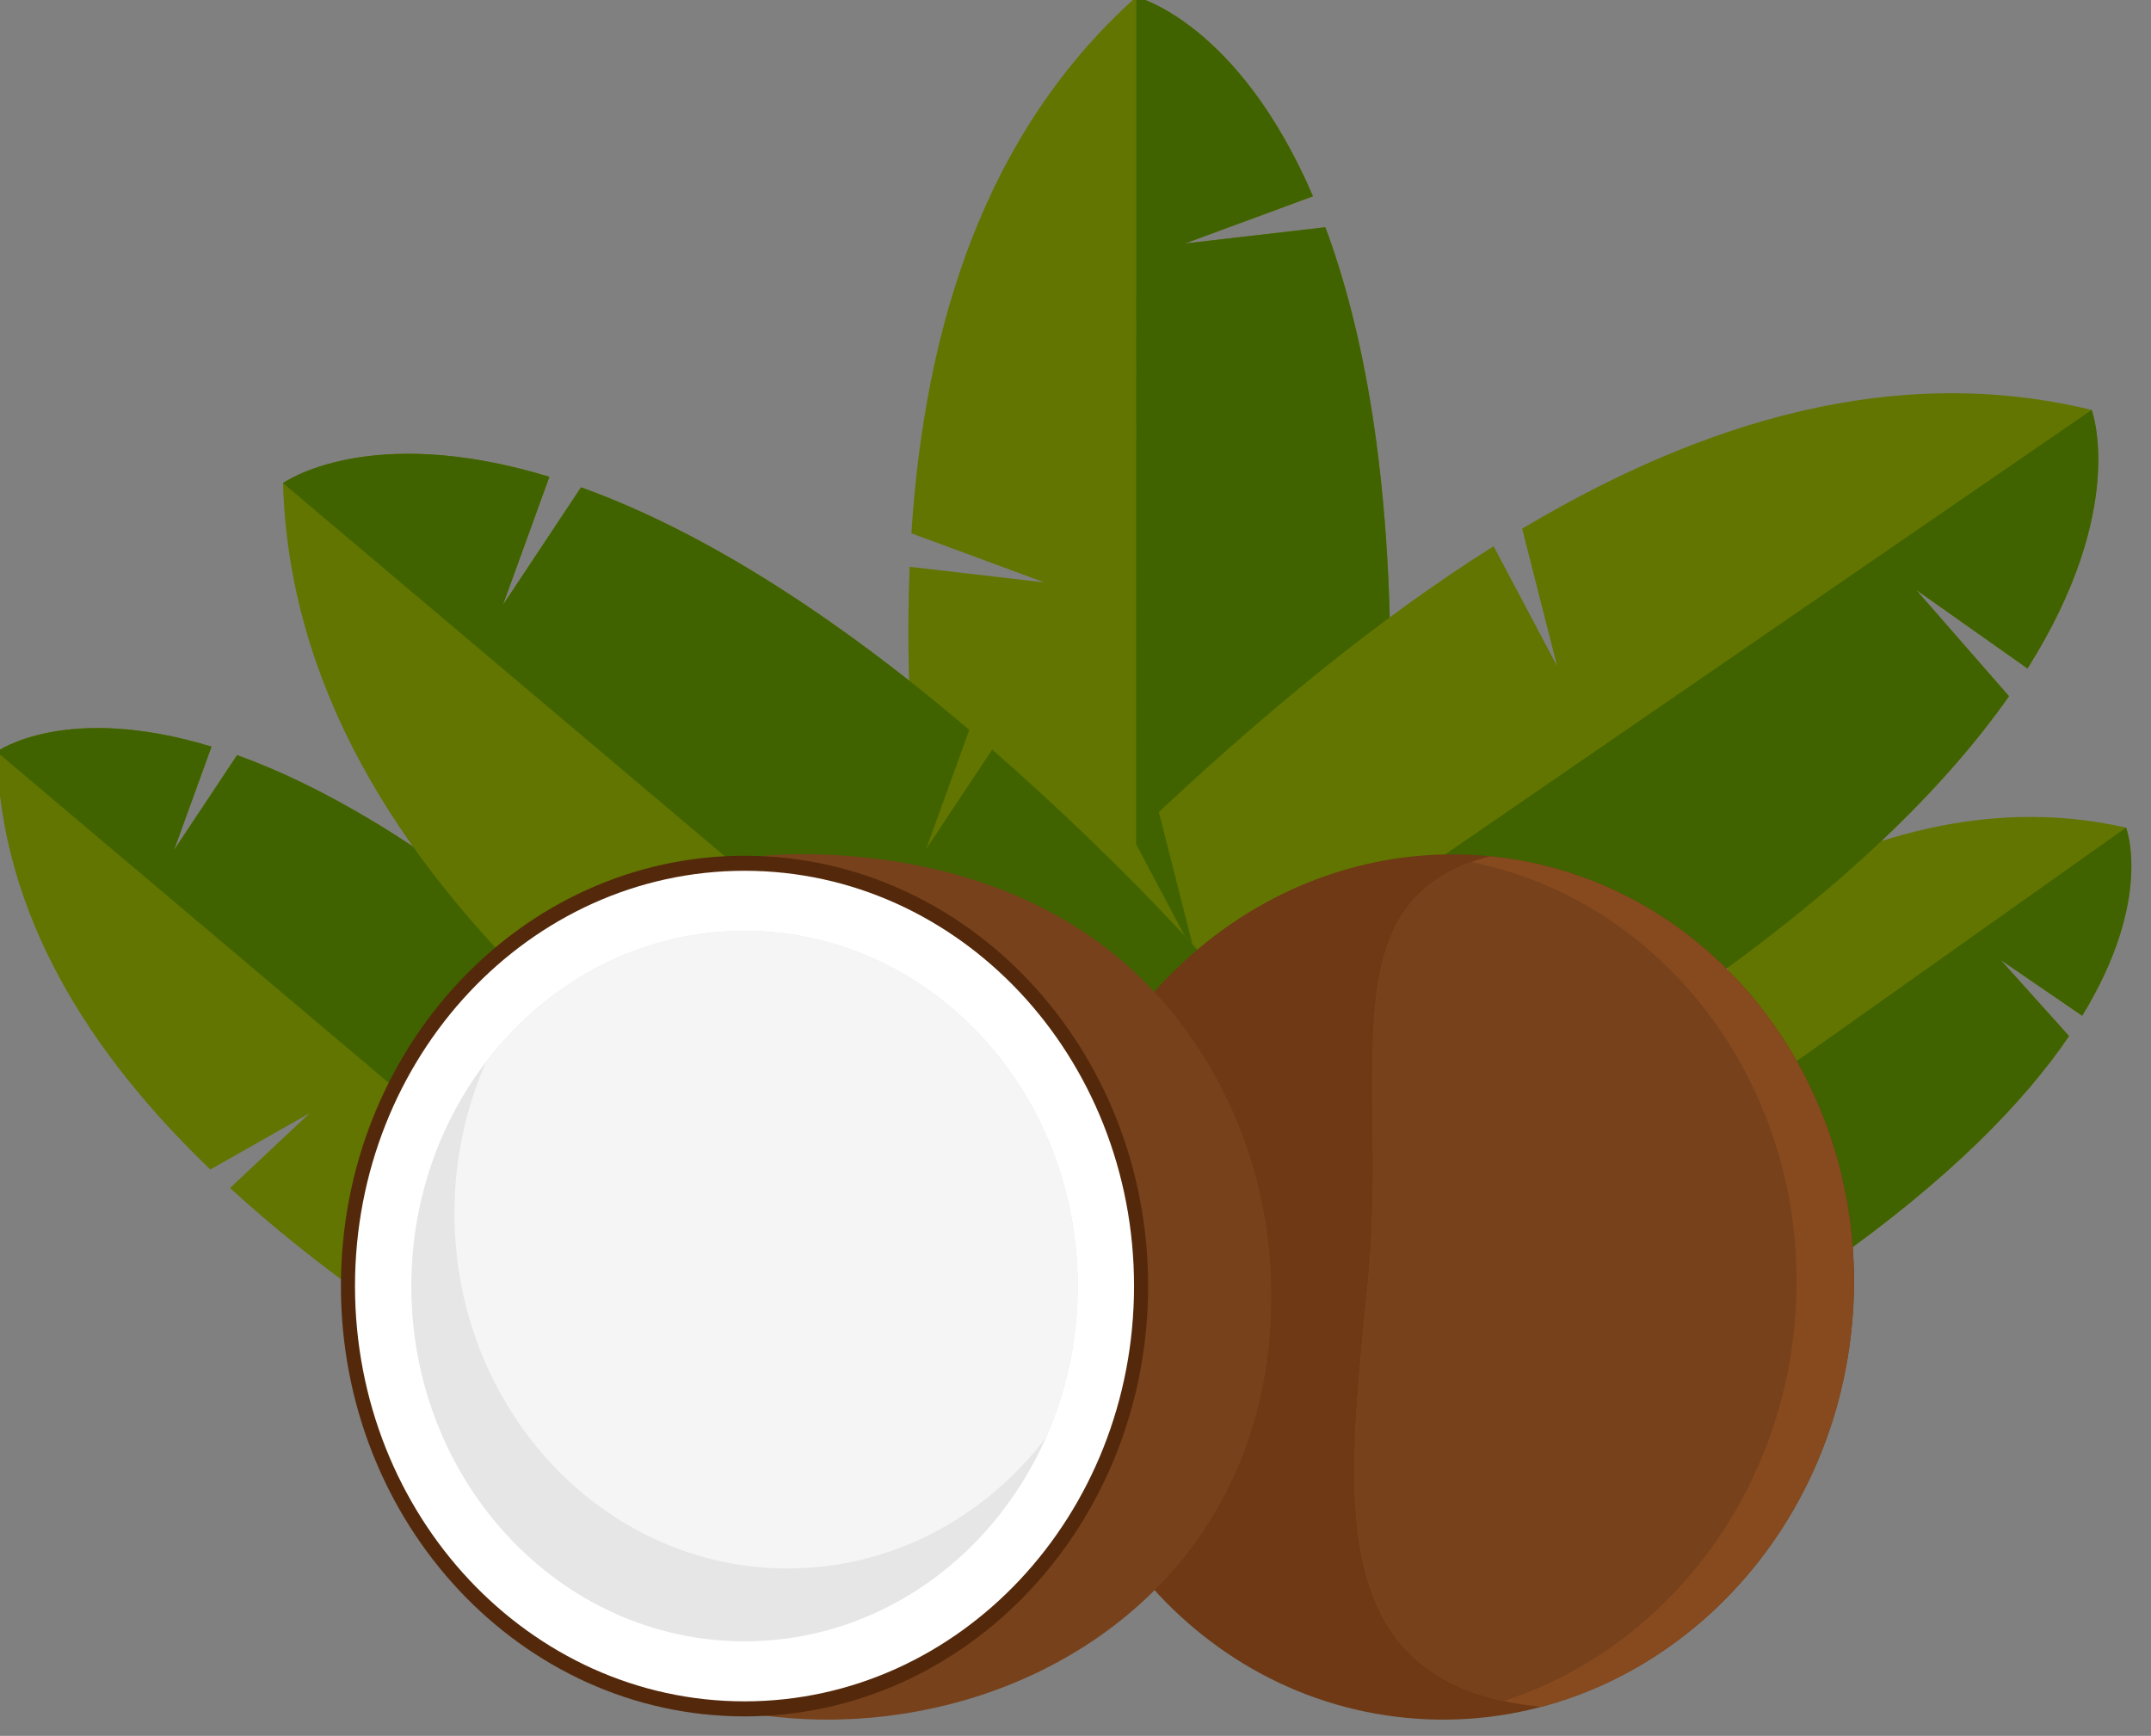 <?xml version="1.0" encoding="UTF-8"?>
<svg width="86.726" height="70" version="1.1" viewBox="0 0 86.726 70" xmlns="http://www.w3.org/2000/svg">
 <rect x="0" y="0" width="86.726" height="70" fill="#808080" stroke="none"/>
 <g transform="matrix(.057 0 0 .057 -17.735 -16.708)" fill-rule="evenodd">
  <path d="m1114.9 290.91s72.078 17.809 124.97 141.07l-90.512 33.391 99.27-11.473c26.672 71.641 46.531 174.16 46.07 320.56l-84.199 31.059 83.992-9.711c-0.492 30.34-1.832 62.461-4.133 96.52-6.449 95.332-18.438 169.93-33.848 228.16l-62.992 23.238 58.402-6.75c-74.832 256.82-219.51 166.65-219.51 166.65-15.898-83.09-36.836-180.3-53.129-282.37l94.82 11-98.773-36.48c-14.957-99.512-24.805-202.85-20.738-301.66l95.281 11.039-94.059-34.73c9.59-148.01 52.519-284.13 159.09-379.52" fill="#627500"/>
  <path d="m1114.9 290.91s72.078 17.809 124.97 141.07l-90.512 33.391 99.27-11.473c26.672 71.641 46.531 174.16 46.07 320.56l-84.199 31.059 83.992-9.711c-0.492 30.34-1.832 62.461-4.133 96.52-6.449 95.332-18.438 169.93-33.848 228.16l-62.992 23.238 58.41-6.75c-37.238 127.85-91.789 169.74-137.2 179.53l0.172-1025.6" fill="#406300"/>
  <path d="m308.78 824.94s48.492-35.16 151.99-3.602l-26.527 73.16 44.59-67.148c58.039 20.84 131.56 61.949 221.55 138.43l-24.676 68.059 37.727-56.82c18.441 16.09 37.547 33.629 57.336 52.77 55.406 53.59 95.141 99.812 123.01 139.61l-18.457 50.91 26.234-39.504c119.35 179.78-11.531 222.03-11.531 222.03-59.48-33.449-130.29-71.129-201.68-114.21l56.125-52.727-73.887 41.898c-69.113-42.566-137.94-90.281-196.72-144.21l56.395-52.98-70.359 39.902c-86.227-82.941-147.79-180.24-151.12-295.57" fill="#627500"/>
  <path d="m308.78 824.94s48.492-35.16 151.99-3.602l-26.527 73.16 44.59-67.148c58.039 20.84 131.56 61.949 221.55 138.43l-24.676 68.059 37.727-56.82c18.441 16.09 37.547 33.629 57.336 52.77 55.402 53.59 95.141 99.805 123.01 139.61l-18.461 50.914 26.238-39.512c59.418 89.492 56.844 144.91 39.246 178l-632.03-533.86" fill="#406300"/>
  <path d="m1815 878.64s19.699 50.109-31.02 133.1l-57.719-39.539 48.43 53.91c-31.191 45.832-83.5 100.57-170.29 161.71l-53.691-36.773 40.969 45.609c-18.148 12.434-37.711 25.117-58.82 38.039-59.09 36.176-108.25 60.371-149.16 75.68l-40.16-27.508 28.492 31.711c-183.3 63.465-190.65-59.941-190.65-59.941 42.48-44.25 91.191-97.41 144.73-149.87l33.27 60.703-19.848-73.723c52.578-50.59 109.58-99.762 169.73-138.81l33.438 61-18.91-70.211c91.562-56.41 190.08-88.109 291.21-65.09" fill="#627500"/>
  <path d="m1815 878.64s19.699 50.109-31.02 133.1l-57.719-39.539 48.43 53.91c-31.191 45.832-83.5 100.57-170.29 161.71l-53.691-36.773 40.969 45.609c-18.148 12.434-37.711 25.117-58.82 38.039-59.09 36.172-108.25 60.371-149.15 75.684l-40.172-27.512 28.492 31.719c-91.242 31.598-138.9 16.898-163.74-5.855l606.71-430.09" fill="#406300"/>
  <path d="m1790.7 583.13s26.18 69.492-45.41 182.92l-78.801-55.652 65.711 75.281c-43.91 62.582-117.12 137.04-238 219.63l-73.312-51.77 55.59 63.699c-25.27 16.793-52.5 33.891-81.859 51.293-82.199 48.719-150.46 81.113-207.17 101.42l-54.84-38.726 38.66 44.289c-254.01 83.891-261.71-86.422-261.71-86.422 59.453-60.18 127.67-132.52 202.54-203.79l44.68 84.359-25.93-102.06c73.512-68.711 153.08-135.39 236.79-188.04l44.902 84.762-24.691-97.18c127.38-75.969 263.86-117.75 402.85-84.012" fill="#627500"/>
  <path d="m1790.7 583.13s26.18 69.492-45.41 182.92l-78.801-55.652 65.711 75.281c-43.91 62.582-117.12 137.04-238 219.63l-73.312-51.77 55.59 63.699c-25.27 16.793-52.5 33.891-81.859 51.293-82.188 48.719-150.46 81.113-207.17 101.42l-54.84-38.73 38.668 44.297c-126.45 41.77-191.88 20.562-225.68-11.301l845.1-581.09" fill="#406300"/>
  <path d="m511.33 634.92s60.113-43.594 188.42-4.481l-32.883 90.699 55.273-83.25c71.949 25.848 163.09 76.801 274.65 171.61l-30.59 84.371 46.769-70.43c22.859 19.938 46.543 41.688 71.07 65.418 68.691 66.43 117.95 123.73 152.5 173.07l-22.891 63.109 32.524-48.969c147.95 222.86-14.293 275.23-14.293 275.23-73.738-41.465-161.52-88.176-250.02-141.58l69.578-65.359-91.594 51.938c-85.68-52.77-171-111.91-243.87-178.77l69.91-65.672-87.219 49.449c-106.89-102.81-183.21-223.42-187.34-366.39" fill="#627500"/>
  <path d="m511.33 634.92s60.113-43.594 188.42-4.481l-32.883 90.699 55.273-83.25c71.949 25.848 163.09 76.801 274.65 171.61l-30.59 84.371 46.769-70.43c22.859 19.938 46.543 41.688 71.07 65.418 68.68 66.43 117.95 123.72 152.5 173.06l-22.891 63.117 32.531-48.98c73.66 110.94 70.469 179.64 48.648 220.66l-783.5-661.79" fill="#406300"/>
  <path d="m1364.5 898.83c157.87 15.16 272.74 163.92 256.57 332.26-16.168 168.34-157.25 292.52-315.12 277.36-157.87-15.164-272.74-163.93-256.57-332.27 16.168-168.34 157.25-292.52 315.12-277.35" fill="#6e3914"/>
  <path d="m1365 898.89c157.58 15.449 272.17 164.05 256.02 332.2-12.809 133.31-103.95 238.9-219.73 269.55-157.58-15.453-136.86-151.73-122.38-302.46 14.473-150.73-29.68-268.64 86.09-299.29" fill="#874a1e"/>
  <path d="m1374.7 1496.5c-128.41-27.891-109.32-156.74-95.711-298.34 13.891-144.67-26.199-259.09 72.922-295.16 143.19 28.98 243.72 169.87 228.53 328.07-12.277 127.89-96.68 230.26-205.74 265.44" fill="#77411b"/>
  <path d="m877.23 897.39c90.316 0 184.14 26.781 249.26 96.219 51.852 55.301 83.934 131.7 83.934 216.08 0 298.7-370.37 385.8-535.83 209.37-51.859-55.301-83.934-131.7-83.934-216.08 0-84.387 32.074-160.79 83.934-216.09 51.859-55.289 123.5-89.5 202.64-89.5" fill="#77411b"/>
  <path d="m837.77 898.54c157.68 0 285.5 136.3 285.5 304.44 0 168.13-127.82 304.43-285.5 304.43-157.67 0-285.49-136.3-285.49-304.43 0-168.14 127.82-304.44 285.49-304.44" fill="#54290b"/>
  <path d="m837.77 909.17c152.17 0 275.53 131.54 275.53 293.8 0 162.26-123.36 293.8-275.53 293.8-152.16 0-275.52-131.54-275.52-293.8 0-162.27 123.36-293.8 275.52-293.8" fill="#fff"/>
  <path d="m837.77 951.64c130.17 0 235.7 112.53 235.7 251.34s-105.52 251.33-235.7 251.33c-130.17 0-235.69-112.52-235.69-251.33s105.52-251.34 235.69-251.34" fill="#e6e6e6"/>
  <path d="m837.77 951.64c130.17 0 235.7 112.53 235.7 251.34 0 38.391-8.09 74.766-22.52 107.31-43.219 56.438-108.98 92.476-182.64 92.476-130.17 0-235.7-112.53-235.7-251.33 0-38.394 8.086-74.762 22.523-107.31 43.219-56.441 108.98-92.48 182.63-92.48" fill="#f5f5f5"/>
 </g>
</svg>
